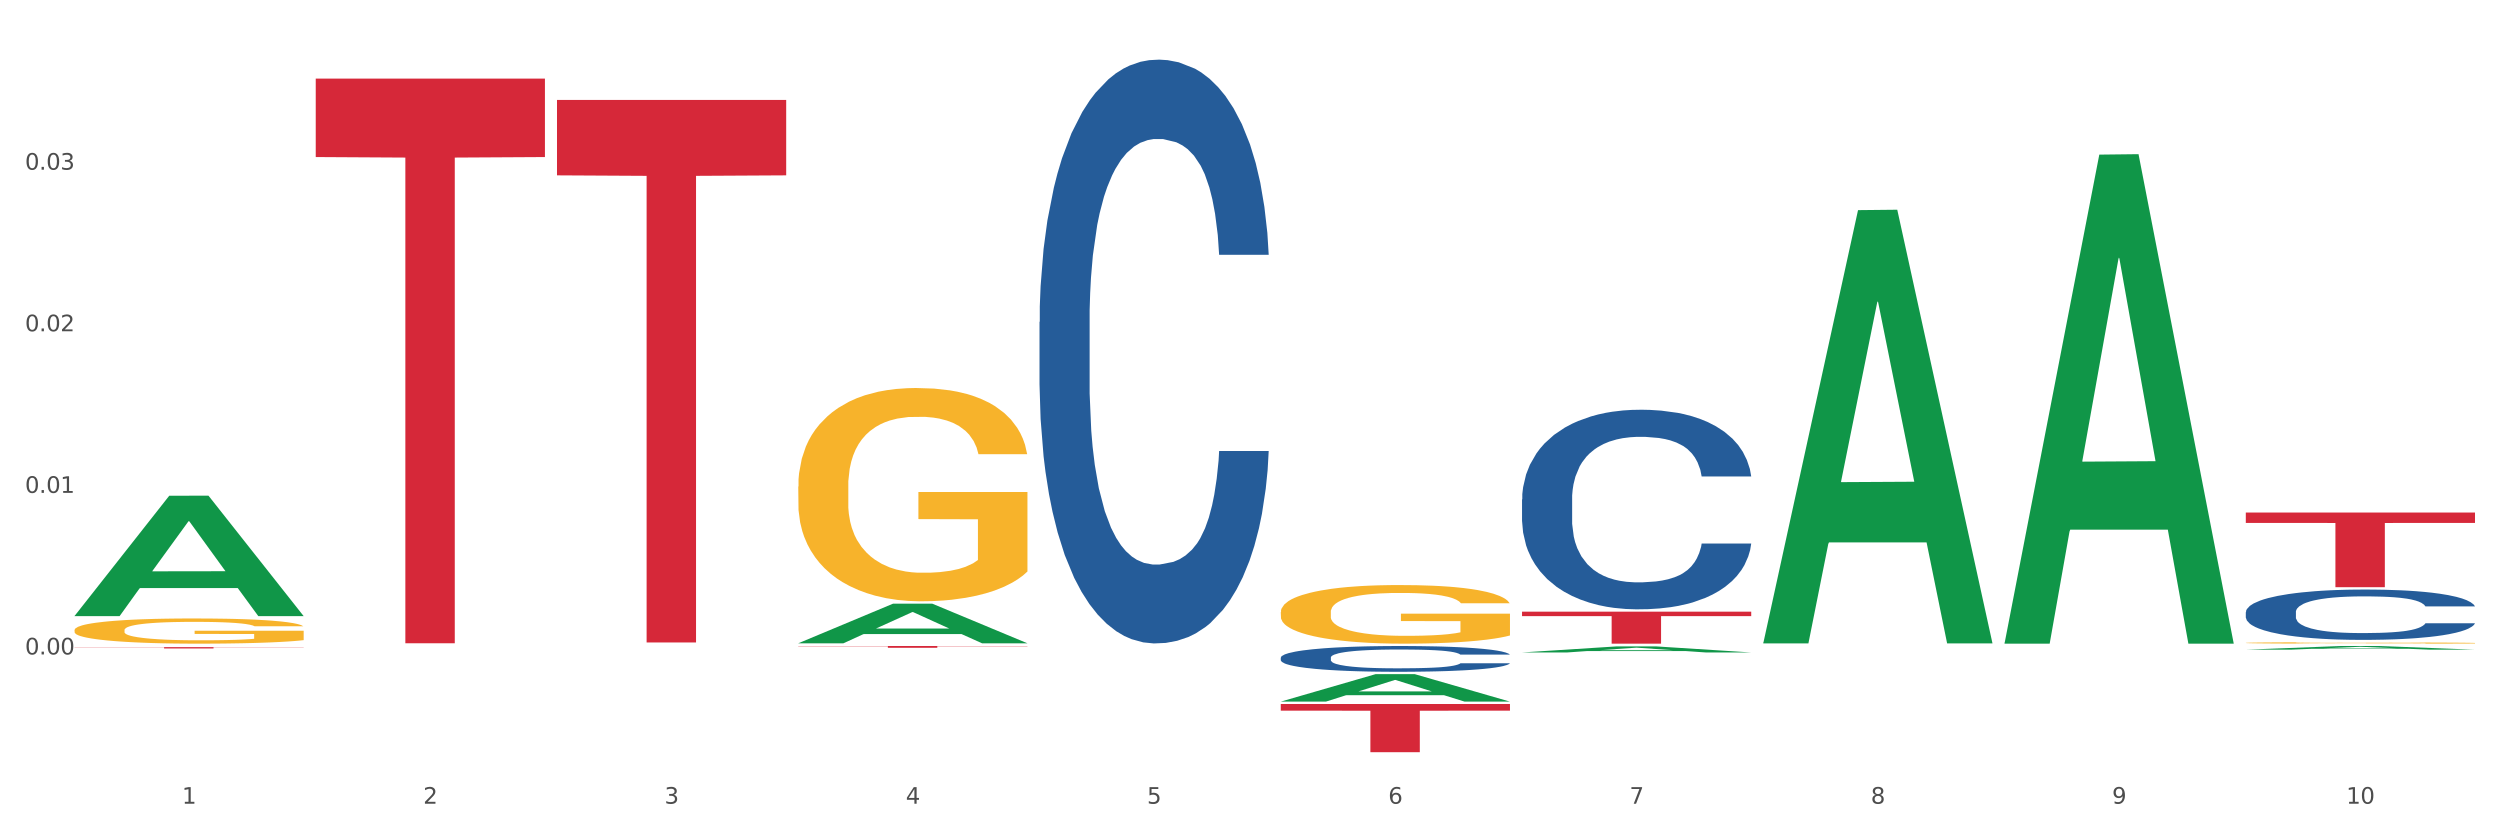 <?xml version="1.0" encoding="utf-8" standalone="no"?>
<!DOCTYPE svg PUBLIC "-//W3C//DTD SVG 1.1//EN"
  "http://www.w3.org/Graphics/SVG/1.1/DTD/svg11.dtd">
<svg xmlns:xlink="http://www.w3.org/1999/xlink" width="1080pt" height="360pt" viewBox="0 0 1080 360" xmlns="http://www.w3.org/2000/svg" version="1.1">
 <rect x="0" y="0" width="1080" height="360" fill="#333333" stroke="none"/>
 <defs>
  <style type="text/css">*{stroke-linejoin: round; stroke-linecap: butt}</style>
 </defs>
 <g id="figure_1">
  <g id="patch_1">
   <path d="M 0 360 
L 1080 360 
L 1080 0 
L 0 0 
z
" style="fill: #ffffff; stroke: #ffffff; stroke-linejoin: miter"/>
  </g>
  <g id="axes_1">
   <g id="matplotlib.axis_1">
    <g id="xtick_1">
     <g id="text_1">
      <!-- 1 -->
      <g style="fill: #4d4d4d" transform="translate(78.627 347.204) scale(0.096 -0.096)">
       <defs>
        <path id="DejaVuSans-31" d="M 794 531 
L 1825 531 
L 1825 4091 
L 703 3866 
L 703 4441 
L 1819 4666 
L 2450 4666 
L 2450 531 
L 3481 531 
L 3481 0 
L 794 0 
L 794 531 
z
" transform="scale(0.016)"/>
       </defs>
       <use xlink:href="#DejaVuSans-31"/>
      </g>
     </g>
    </g>
    <g id="xtick_2">
     <g id="text_2">
      <!-- 2 -->
      <g style="fill: #4d4d4d" transform="translate(182.851 347.204) scale(0.096 -0.096)">
       <defs>
        <path id="DejaVuSans-32" d="M 1228 531 
L 3431 531 
L 3431 0 
L 469 0 
L 469 531 
Q 828 903 1448 1529 
Q 2069 2156 2228 2338 
Q 2531 2678 2651 2914 
Q 2772 3150 2772 3378 
Q 2772 3750 2511 3984 
Q 2250 4219 1831 4219 
Q 1534 4219 1204 4116 
Q 875 4013 500 3803 
L 500 4441 
Q 881 4594 1212 4672 
Q 1544 4750 1819 4750 
Q 2544 4750 2975 4387 
Q 3406 4025 3406 3419 
Q 3406 3131 3298 2873 
Q 3191 2616 2906 2266 
Q 2828 2175 2409 1742 
Q 1991 1309 1228 531 
z
" transform="scale(0.016)"/>
       </defs>
       <use xlink:href="#DejaVuSans-32"/>
      </g>
     </g>
    </g>
    <g id="xtick_3">
     <g id="text_3">
      <!-- 3 -->
      <g style="fill: #4d4d4d" transform="translate(287.074 347.204) scale(0.096 -0.096)">
       <defs>
        <path id="DejaVuSans-33" d="M 2597 2516 
Q 3050 2419 3304 2112 
Q 3559 1806 3559 1356 
Q 3559 666 3084 287 
Q 2609 -91 1734 -91 
Q 1441 -91 1130 -33 
Q 819 25 488 141 
L 488 750 
Q 750 597 1062 519 
Q 1375 441 1716 441 
Q 2309 441 2620 675 
Q 2931 909 2931 1356 
Q 2931 1769 2642 2001 
Q 2353 2234 1838 2234 
L 1294 2234 
L 1294 2753 
L 1863 2753 
Q 2328 2753 2575 2939 
Q 2822 3125 2822 3475 
Q 2822 3834 2567 4026 
Q 2313 4219 1838 4219 
Q 1578 4219 1281 4162 
Q 984 4106 628 3988 
L 628 4550 
Q 988 4650 1302 4700 
Q 1616 4750 1894 4750 
Q 2613 4750 3031 4423 
Q 3450 4097 3450 3541 
Q 3450 3153 3228 2886 
Q 3006 2619 2597 2516 
z
" transform="scale(0.016)"/>
       </defs>
       <use xlink:href="#DejaVuSans-33"/>
      </g>
     </g>
    </g>
    <g id="xtick_4">
     <g id="text_4">
      <!-- 4 -->
      <g style="fill: #4d4d4d" transform="translate(391.298 347.204) scale(0.096 -0.096)">
       <defs>
        <path id="DejaVuSans-34" d="M 2419 4116 
L 825 1625 
L 2419 1625 
L 2419 4116 
z
M 2253 4666 
L 3047 4666 
L 3047 1625 
L 3713 1625 
L 3713 1100 
L 3047 1100 
L 3047 0 
L 2419 0 
L 2419 1100 
L 313 1100 
L 313 1709 
L 2253 4666 
z
" transform="scale(0.016)"/>
       </defs>
       <use xlink:href="#DejaVuSans-34"/>
      </g>
     </g>
    </g>
    <g id="xtick_5">
     <g id="text_5">
      <!-- 5 -->
      <g style="fill: #4d4d4d" transform="translate(495.522 347.204) scale(0.096 -0.096)">
       <defs>
        <path id="DejaVuSans-35" d="M 691 4666 
L 3169 4666 
L 3169 4134 
L 1269 4134 
L 1269 2991 
Q 1406 3038 1543 3061 
Q 1681 3084 1819 3084 
Q 2600 3084 3056 2656 
Q 3513 2228 3513 1497 
Q 3513 744 3044 326 
Q 2575 -91 1722 -91 
Q 1428 -91 1123 -41 
Q 819 9 494 109 
L 494 744 
Q 775 591 1075 516 
Q 1375 441 1709 441 
Q 2250 441 2565 725 
Q 2881 1009 2881 1497 
Q 2881 1984 2565 2268 
Q 2250 2553 1709 2553 
Q 1456 2553 1204 2497 
Q 953 2441 691 2322 
L 691 4666 
z
" transform="scale(0.016)"/>
       </defs>
       <use xlink:href="#DejaVuSans-35"/>
      </g>
     </g>
    </g>
    <g id="xtick_6">
     <g id="text_6">
      <!-- 6 -->
      <g style="fill: #4d4d4d" transform="translate(599.745 347.204) scale(0.096 -0.096)">
       <defs>
        <path id="DejaVuSans-36" d="M 2113 2584 
Q 1688 2584 1439 2293 
Q 1191 2003 1191 1497 
Q 1191 994 1439 701 
Q 1688 409 2113 409 
Q 2538 409 2786 701 
Q 3034 994 3034 1497 
Q 3034 2003 2786 2293 
Q 2538 2584 2113 2584 
z
M 3366 4563 
L 3366 3988 
Q 3128 4100 2886 4159 
Q 2644 4219 2406 4219 
Q 1781 4219 1451 3797 
Q 1122 3375 1075 2522 
Q 1259 2794 1537 2939 
Q 1816 3084 2150 3084 
Q 2853 3084 3261 2657 
Q 3669 2231 3669 1497 
Q 3669 778 3244 343 
Q 2819 -91 2113 -91 
Q 1303 -91 875 529 
Q 447 1150 447 2328 
Q 447 3434 972 4092 
Q 1497 4750 2381 4750 
Q 2619 4750 2861 4703 
Q 3103 4656 3366 4563 
z
" transform="scale(0.016)"/>
       </defs>
       <use xlink:href="#DejaVuSans-36"/>
      </g>
     </g>
    </g>
    <g id="xtick_7">
     <g id="text_7">
      <!-- 7 -->
      <g style="fill: #4d4d4d" transform="translate(703.969 347.204) scale(0.096 -0.096)">
       <defs>
        <path id="DejaVuSans-37" d="M 525 4666 
L 3525 4666 
L 3525 4397 
L 1831 0 
L 1172 0 
L 2766 4134 
L 525 4134 
L 525 4666 
z
" transform="scale(0.016)"/>
       </defs>
       <use xlink:href="#DejaVuSans-37"/>
      </g>
     </g>
    </g>
    <g id="xtick_8">
     <g id="text_8">
      <!-- 8 -->
      <g style="fill: #4d4d4d" transform="translate(808.193 347.204) scale(0.096 -0.096)">
       <defs>
        <path id="DejaVuSans-38" d="M 2034 2216 
Q 1584 2216 1326 1975 
Q 1069 1734 1069 1313 
Q 1069 891 1326 650 
Q 1584 409 2034 409 
Q 2484 409 2743 651 
Q 3003 894 3003 1313 
Q 3003 1734 2745 1975 
Q 2488 2216 2034 2216 
z
M 1403 2484 
Q 997 2584 770 2862 
Q 544 3141 544 3541 
Q 544 4100 942 4425 
Q 1341 4750 2034 4750 
Q 2731 4750 3128 4425 
Q 3525 4100 3525 3541 
Q 3525 3141 3298 2862 
Q 3072 2584 2669 2484 
Q 3125 2378 3379 2068 
Q 3634 1759 3634 1313 
Q 3634 634 3220 271 
Q 2806 -91 2034 -91 
Q 1263 -91 848 271 
Q 434 634 434 1313 
Q 434 1759 690 2068 
Q 947 2378 1403 2484 
z
M 1172 3481 
Q 1172 3119 1398 2916 
Q 1625 2713 2034 2713 
Q 2441 2713 2670 2916 
Q 2900 3119 2900 3481 
Q 2900 3844 2670 4047 
Q 2441 4250 2034 4250 
Q 1625 4250 1398 4047 
Q 1172 3844 1172 3481 
z
" transform="scale(0.016)"/>
       </defs>
       <use xlink:href="#DejaVuSans-38"/>
      </g>
     </g>
    </g>
    <g id="xtick_9">
     <g id="text_9">
      <!-- 9 -->
      <g style="fill: #4d4d4d" transform="translate(912.416 347.204) scale(0.096 -0.096)">
       <defs>
        <path id="DejaVuSans-39" d="M 703 97 
L 703 672 
Q 941 559 1184 500 
Q 1428 441 1663 441 
Q 2288 441 2617 861 
Q 2947 1281 2994 2138 
Q 2813 1869 2534 1725 
Q 2256 1581 1919 1581 
Q 1219 1581 811 2004 
Q 403 2428 403 3163 
Q 403 3881 828 4315 
Q 1253 4750 1959 4750 
Q 2769 4750 3195 4129 
Q 3622 3509 3622 2328 
Q 3622 1225 3098 567 
Q 2575 -91 1691 -91 
Q 1453 -91 1209 -44 
Q 966 3 703 97 
z
M 1959 2075 
Q 2384 2075 2632 2365 
Q 2881 2656 2881 3163 
Q 2881 3666 2632 3958 
Q 2384 4250 1959 4250 
Q 1534 4250 1286 3958 
Q 1038 3666 1038 3163 
Q 1038 2656 1286 2365 
Q 1534 2075 1959 2075 
z
" transform="scale(0.016)"/>
       </defs>
       <use xlink:href="#DejaVuSans-39"/>
      </g>
     </g>
    </g>
    <g id="xtick_10">
     <g id="text_10">
      <!-- 10 -->
      <g style="fill: #4d4d4d" transform="translate(1013.586 347.204) scale(0.096 -0.096)">
       <defs>
        <path id="DejaVuSans-30" d="M 2034 4250 
Q 1547 4250 1301 3770 
Q 1056 3291 1056 2328 
Q 1056 1369 1301 889 
Q 1547 409 2034 409 
Q 2525 409 2770 889 
Q 3016 1369 3016 2328 
Q 3016 3291 2770 3770 
Q 2525 4250 2034 4250 
z
M 2034 4750 
Q 2819 4750 3233 4129 
Q 3647 3509 3647 2328 
Q 3647 1150 3233 529 
Q 2819 -91 2034 -91 
Q 1250 -91 836 529 
Q 422 1150 422 2328 
Q 422 3509 836 4129 
Q 1250 4750 2034 4750 
z
" transform="scale(0.016)"/>
       </defs>
       <use xlink:href="#DejaVuSans-31"/>
       <use xlink:href="#DejaVuSans-30" transform="translate(63.623 0)"/>
      </g>
     </g>
    </g>
    <g id="xtick_11"/>
    <g id="xtick_12"/>
    <g id="xtick_13"/>
    <g id="xtick_14"/>
    <g id="xtick_15"/>
    <g id="xtick_16"/>
    <g id="xtick_17"/>
    <g id="xtick_18"/>
    <g id="xtick_19"/>
   </g>
   <g id="matplotlib.axis_2">
    <g id="ytick_1">
     <g id="text_11">
      <!-- 0.00 -->
      <g style="fill: #4d4d4d" transform="translate(10.8 282.726) scale(0.096 -0.096)">
       <defs>
        <path id="DejaVuSans-2e" d="M 684 794 
L 1344 794 
L 1344 0 
L 684 0 
L 684 794 
z
" transform="scale(0.016)"/>
       </defs>
       <use xlink:href="#DejaVuSans-30"/>
       <use xlink:href="#DejaVuSans-2e" transform="translate(63.623 0)"/>
       <use xlink:href="#DejaVuSans-30" transform="translate(95.41 0)"/>
       <use xlink:href="#DejaVuSans-30" transform="translate(159.033 0)"/>
      </g>
     </g>
    </g>
    <g id="ytick_2">
     <g id="text_12">
      <!-- 0.01 -->
      <g style="fill: #4d4d4d" transform="translate(10.8 212.921) scale(0.096 -0.096)">
       <use xlink:href="#DejaVuSans-30"/>
       <use xlink:href="#DejaVuSans-2e" transform="translate(63.623 0)"/>
       <use xlink:href="#DejaVuSans-30" transform="translate(95.41 0)"/>
       <use xlink:href="#DejaVuSans-31" transform="translate(159.033 0)"/>
      </g>
     </g>
    </g>
    <g id="ytick_3">
     <g id="text_13">
      <!-- 0.02 -->
      <g style="fill: #4d4d4d" transform="translate(10.8 143.116) scale(0.096 -0.096)">
       <use xlink:href="#DejaVuSans-30"/>
       <use xlink:href="#DejaVuSans-2e" transform="translate(63.623 0)"/>
       <use xlink:href="#DejaVuSans-30" transform="translate(95.41 0)"/>
       <use xlink:href="#DejaVuSans-32" transform="translate(159.033 0)"/>
      </g>
     </g>
    </g>
    <g id="ytick_4">
     <g id="text_14">
      <!-- 0.03 -->
      <g style="fill: #4d4d4d" transform="translate(10.8 73.312) scale(0.096 -0.096)">
       <use xlink:href="#DejaVuSans-30"/>
       <use xlink:href="#DejaVuSans-2e" transform="translate(63.623 0)"/>
       <use xlink:href="#DejaVuSans-30" transform="translate(95.41 0)"/>
       <use xlink:href="#DejaVuSans-33" transform="translate(159.033 0)"/>
      </g>
     </g>
    </g>
    <g id="ytick_5"/>
    <g id="ytick_6"/>
    <g id="ytick_7"/>
    <g id="ytick_8"/>
    <g id="ytick_9"/>
   </g>
   <g id="PolyCollection_1">
    <path d="M 32.175 266.066 
L 32.277 266.017 
L 73.107 214.168 
L 90.051 214.119 
L 131.187 266.164 
L 111.589 266.164 
L 102.709 254.045 
L 60.552 254.045 
L 60.246 254.24 
L 51.671 266.164 
L 32.175 266.164 
L 32.175 266.066 
L 65.86 246.812 
L 97.401 246.763 
L 81.783 225.212 
L 81.579 225.114 
L 81.375 225.261 
L 65.758 246.763 
L 65.86 246.812 
L 32.175 266.066 
z
" clip-path="url(#pe611a4ee15)" style="fill: #109648"/>
    <path d="M 970.188 221.412 
L 1069.2 221.412 
L 1069.2 225.895 
L 1030.252 225.925 
L 1030.252 253.669 
L 1008.901 253.669 
L 1008.901 225.925 
L 970.188 225.895 
L 970.188 221.443 
L 970.188 221.412 
z
" clip-path="url(#pe611a4ee15)" style="fill: #d62839"/>
    <path d="M 657.517 264.25 
L 756.529 264.25 
L 756.529 266.17 
L 717.581 266.183 
L 717.581 278.065 
L 696.23 278.065 
L 696.23 266.183 
L 657.517 266.17 
L 657.517 264.263 
L 657.517 264.25 
z
" clip-path="url(#pe611a4ee15)" style="fill: #d62839"/>
    <path d="M 553.293 304.114 
L 652.306 304.114 
L 652.306 307.009 
L 613.358 307.029 
L 613.358 324.95 
L 592.006 324.95 
L 592.006 307.029 
L 553.293 307.009 
L 553.293 304.133 
L 553.293 304.114 
z
" clip-path="url(#pe611a4ee15)" style="fill: #d62839"/>
    <path d="M 344.846 279.078 
L 443.858 279.078 
L 443.858 279.187 
L 404.91 279.188 
L 404.91 279.862 
L 383.559 279.862 
L 383.559 279.188 
L 344.846 279.187 
L 344.846 279.079 
L 344.846 279.078 
z
" clip-path="url(#pe611a4ee15)" style="fill: #d62839"/>
    <path d="M 240.622 43.181 
L 339.635 43.181 
L 339.635 75.75 
L 300.687 75.97 
L 300.687 277.549 
L 279.336 277.549 
L 279.336 75.97 
L 240.622 75.75 
L 240.622 43.401 
L 240.622 43.181 
z
" clip-path="url(#pe611a4ee15)" style="fill: #d62839"/>
    <path d="M 136.399 33.945 
L 235.411 33.945 
L 235.411 67.844 
L 196.463 68.073 
L 196.463 277.88 
L 175.112 277.88 
L 175.112 68.073 
L 136.399 67.844 
L 136.399 34.174 
L 136.399 33.945 
z
" clip-path="url(#pe611a4ee15)" style="fill: #d62839"/>
    <path d="M 32.175 279.552 
L 131.187 279.552 
L 131.187 279.634 
L 92.239 279.635 
L 92.239 280.146 
L 70.888 280.146 
L 70.888 279.635 
L 32.175 279.634 
L 32.175 279.552 
L 32.175 279.552 
z
" clip-path="url(#pe611a4ee15)" style="fill: #d62839"/>
    <path d="M 449.069 139.082 
L 449.187 138.851 
L 449.187 132.402 
L 449.538 123.65 
L 450.825 107.527 
L 452.464 95.319 
L 455.272 81.039 
L 456.794 75.05 
L 458.783 68.37 
L 462.88 57.545 
L 467.561 48.332 
L 470.838 43.265 
L 473.296 40.04 
L 478.797 34.282 
L 481.957 31.748 
L 485.234 29.675 
L 488.042 28.293 
L 492.724 26.681 
L 496.469 25.99 
L 500.799 25.759 
L 504.427 25.99 
L 509.226 26.911 
L 516.248 29.675 
L 518.94 31.287 
L 522.568 34.051 
L 526.313 37.737 
L 529.356 41.422 
L 532.867 46.719 
L 536.495 53.629 
L 540.006 62.382 
L 542.464 70.443 
L 544.454 78.966 
L 546.209 89.33 
L 547.497 100.617 
L 548.082 110.06 
L 526.664 110.06 
L 526.079 101.538 
L 524.909 92.325 
L 523.738 86.106 
L 522.451 81.039 
L 520.461 75.28 
L 518.706 71.595 
L 515.78 67.219 
L 513.088 64.455 
L 510.864 62.843 
L 508.173 61.461 
L 502.438 60.079 
L 498.342 60.079 
L 495.767 60.539 
L 492.607 61.691 
L 489.915 63.303 
L 486.755 66.067 
L 484.297 69.061 
L 481.84 72.977 
L 480.435 75.741 
L 478.328 80.808 
L 476.924 84.954 
L 475.051 92.094 
L 473.998 97.162 
L 472.126 110.29 
L 471.306 119.964 
L 470.955 126.644 
L 470.721 134.014 
L 470.721 169.946 
L 471.423 186.069 
L 472.009 192.979 
L 472.945 200.81 
L 474.7 210.945 
L 477.275 220.849 
L 479.967 227.989 
L 482.191 232.365 
L 484.297 235.59 
L 486.404 238.123 
L 488.979 240.427 
L 491.085 241.809 
L 494.245 243.191 
L 497.991 243.882 
L 500.916 243.882 
L 506.885 242.73 
L 509.577 241.578 
L 512.152 239.966 
L 514.961 237.432 
L 517.184 234.669 
L 518.472 232.596 
L 520.578 228.219 
L 522.217 223.613 
L 523.621 218.315 
L 524.558 213.709 
L 525.611 206.799 
L 526.43 198.967 
L 526.664 194.821 
L 548.082 194.821 
L 547.614 203.113 
L 546.795 211.175 
L 545.156 222 
L 543.869 228.219 
L 541.879 235.82 
L 539.772 242.269 
L 536.846 249.41 
L 534.155 254.707 
L 531.346 259.314 
L 528.303 263.46 
L 522.802 269.218 
L 520.813 270.83 
L 516.599 273.594 
L 513.322 275.207 
L 508.524 276.819 
L 503.608 277.74 
L 498.459 277.97 
L 493.894 277.51 
L 488.862 276.128 
L 485.702 274.746 
L 482.191 272.673 
L 478.094 269.448 
L 474.232 265.533 
L 470.604 260.926 
L 467.21 255.629 
L 464.05 249.64 
L 459.954 239.736 
L 456.911 230.062 
L 454.687 221.079 
L 453.166 213.478 
L 451.644 203.804 
L 450.825 197.125 
L 449.538 181.002 
L 449.069 166.03 
L 449.069 139.082 
z
" clip-path="url(#pe611a4ee15)" style="fill: #255c99"/>
    <path d="M 553.293 284.082 
L 553.41 284.072 
L 553.41 283.787 
L 553.761 283.4 
L 555.049 282.688 
L 556.687 282.15 
L 559.496 281.519 
L 561.017 281.255 
L 563.007 280.96 
L 567.103 280.482 
L 571.785 280.075 
L 575.062 279.851 
L 577.52 279.709 
L 583.02 279.455 
L 586.18 279.343 
L 589.457 279.251 
L 592.266 279.19 
L 596.948 279.119 
L 600.693 279.088 
L 605.023 279.078 
L 608.651 279.088 
L 613.45 279.129 
L 620.472 279.251 
L 623.164 279.322 
L 626.792 279.444 
L 630.537 279.607 
L 633.58 279.77 
L 637.091 280.004 
L 640.719 280.309 
L 644.23 280.695 
L 646.688 281.051 
L 648.677 281.427 
L 650.433 281.885 
L 651.72 282.383 
L 652.306 282.8 
L 630.888 282.8 
L 630.303 282.424 
L 629.132 282.017 
L 627.962 281.743 
L 626.675 281.519 
L 624.685 281.265 
L 622.929 281.102 
L 620.004 280.909 
L 617.312 280.787 
L 615.088 280.716 
L 612.396 280.655 
L 606.661 280.594 
L 602.565 280.594 
L 599.99 280.614 
L 596.83 280.665 
L 594.139 280.736 
L 590.979 280.858 
L 588.521 280.99 
L 586.063 281.163 
L 584.659 281.285 
L 582.552 281.509 
L 581.148 281.692 
L 579.275 282.007 
L 578.222 282.231 
L 576.349 282.811 
L 575.53 283.238 
L 575.179 283.533 
L 574.945 283.858 
L 574.945 285.444 
L 575.647 286.156 
L 576.232 286.461 
L 577.168 286.807 
L 578.924 287.255 
L 581.499 287.692 
L 584.191 288.007 
L 586.414 288.2 
L 588.521 288.343 
L 590.628 288.455 
L 593.202 288.556 
L 595.309 288.617 
L 598.469 288.678 
L 602.214 288.709 
L 605.14 288.709 
L 611.109 288.658 
L 613.801 288.607 
L 616.375 288.536 
L 619.184 288.424 
L 621.408 288.302 
L 622.695 288.211 
L 624.802 288.017 
L 626.441 287.814 
L 627.845 287.58 
L 628.781 287.377 
L 629.835 287.072 
L 630.654 286.726 
L 630.888 286.543 
L 652.306 286.543 
L 651.837 286.909 
L 651.018 287.265 
L 649.38 287.743 
L 648.092 288.017 
L 646.103 288.353 
L 643.996 288.638 
L 641.07 288.953 
L 638.378 289.187 
L 635.569 289.39 
L 632.526 289.573 
L 627.026 289.827 
L 625.036 289.899 
L 620.823 290.021 
L 617.546 290.092 
L 612.747 290.163 
L 607.832 290.204 
L 602.682 290.214 
L 598.118 290.194 
L 593.085 290.133 
L 589.925 290.072 
L 586.414 289.98 
L 582.318 289.838 
L 578.456 289.665 
L 574.828 289.461 
L 571.434 289.227 
L 568.274 288.963 
L 564.177 288.526 
L 561.135 288.099 
L 558.911 287.702 
L 557.389 287.366 
L 555.868 286.939 
L 555.049 286.644 
L 553.761 285.933 
L 553.293 285.272 
L 553.293 284.082 
z
" clip-path="url(#pe611a4ee15)" style="fill: #255c99"/>
    <path d="M 657.517 215.748 
L 657.634 215.669 
L 657.634 213.464 
L 657.985 210.472 
L 659.272 204.959 
L 660.911 200.785 
L 663.72 195.902 
L 665.241 193.855 
L 667.231 191.571 
L 671.327 187.869 
L 676.008 184.719 
L 679.285 182.986 
L 681.743 181.884 
L 687.244 179.915 
L 690.404 179.049 
L 693.681 178.34 
L 696.49 177.867 
L 701.171 177.316 
L 704.916 177.08 
L 709.247 177.001 
L 712.875 177.08 
L 717.673 177.395 
L 724.695 178.34 
L 727.387 178.891 
L 731.015 179.836 
L 734.76 181.096 
L 737.803 182.356 
L 741.314 184.168 
L 744.943 186.53 
L 748.454 189.523 
L 750.911 192.279 
L 752.901 195.193 
L 754.657 198.737 
L 755.944 202.596 
L 756.529 205.825 
L 735.112 205.825 
L 734.526 202.911 
L 733.356 199.761 
L 732.186 197.635 
L 730.898 195.902 
L 728.909 193.933 
L 727.153 192.673 
L 724.227 191.177 
L 721.535 190.232 
L 719.312 189.681 
L 716.62 189.208 
L 710.885 188.736 
L 706.789 188.736 
L 704.214 188.893 
L 701.054 189.287 
L 698.362 189.838 
L 695.202 190.783 
L 692.745 191.807 
L 690.287 193.146 
L 688.882 194.091 
L 686.776 195.823 
L 685.371 197.241 
L 683.499 199.682 
L 682.445 201.415 
L 680.573 205.904 
L 679.754 209.212 
L 679.402 211.495 
L 679.168 214.016 
L 679.168 226.301 
L 679.871 231.814 
L 680.456 234.177 
L 681.392 236.854 
L 683.148 240.32 
L 685.722 243.706 
L 688.414 246.147 
L 690.638 247.644 
L 692.745 248.746 
L 694.851 249.613 
L 697.426 250.4 
L 699.533 250.873 
L 702.693 251.345 
L 706.438 251.581 
L 709.364 251.581 
L 715.332 251.188 
L 718.024 250.794 
L 720.599 250.243 
L 723.408 249.376 
L 725.632 248.431 
L 726.919 247.722 
L 729.026 246.226 
L 730.664 244.651 
L 732.069 242.84 
L 733.005 241.265 
L 734.058 238.902 
L 734.877 236.224 
L 735.112 234.807 
L 756.529 234.807 
L 756.061 237.642 
L 755.242 240.398 
L 753.603 244.1 
L 752.316 246.226 
L 750.326 248.825 
L 748.22 251.03 
L 745.294 253.471 
L 742.602 255.283 
L 739.793 256.858 
L 736.75 258.275 
L 731.249 260.244 
L 729.26 260.796 
L 725.046 261.741 
L 721.769 262.292 
L 716.971 262.843 
L 712.055 263.158 
L 706.906 263.237 
L 702.341 263.079 
L 697.309 262.607 
L 694.149 262.134 
L 690.638 261.426 
L 686.542 260.323 
L 682.679 258.984 
L 679.051 257.409 
L 675.657 255.598 
L 672.497 253.55 
L 668.401 250.164 
L 665.358 246.856 
L 663.134 243.785 
L 661.613 241.186 
L 660.091 237.878 
L 659.272 235.594 
L 657.985 230.081 
L 657.517 224.962 
L 657.517 215.748 
z
" clip-path="url(#pe611a4ee15)" style="fill: #255c99"/>
    <path d="M 970.188 264.452 
L 970.305 264.432 
L 970.305 263.876 
L 970.656 263.122 
L 971.943 261.732 
L 973.582 260.679 
L 976.39 259.448 
L 977.912 258.932 
L 979.902 258.356 
L 983.998 257.423 
L 988.679 256.628 
L 991.956 256.192 
L 994.414 255.914 
L 999.915 255.417 
L 1003.075 255.199 
L 1006.352 255.02 
L 1009.161 254.901 
L 1013.842 254.762 
L 1017.587 254.702 
L 1021.917 254.682 
L 1025.546 254.702 
L 1030.344 254.782 
L 1037.366 255.02 
L 1040.058 255.159 
L 1043.686 255.397 
L 1047.431 255.715 
L 1050.474 256.033 
L 1053.985 256.489 
L 1057.613 257.085 
L 1061.125 257.84 
L 1063.582 258.535 
L 1065.572 259.269 
L 1067.327 260.163 
L 1068.615 261.136 
L 1069.2 261.95 
L 1047.782 261.95 
L 1047.197 261.215 
L 1046.027 260.421 
L 1044.857 259.885 
L 1043.569 259.448 
L 1041.58 258.952 
L 1039.824 258.634 
L 1036.898 258.257 
L 1034.206 258.018 
L 1031.983 257.879 
L 1029.291 257.76 
L 1023.556 257.641 
L 1019.46 257.641 
L 1016.885 257.681 
L 1013.725 257.78 
L 1011.033 257.919 
L 1007.873 258.157 
L 1005.415 258.416 
L 1002.958 258.753 
L 1001.553 258.991 
L 999.447 259.428 
L 998.042 259.786 
L 996.17 260.401 
L 995.116 260.838 
L 993.244 261.97 
L 992.424 262.804 
L 992.073 263.38 
L 991.839 264.015 
L 991.839 267.113 
L 992.541 268.503 
L 993.127 269.099 
L 994.063 269.774 
L 995.818 270.648 
L 998.393 271.502 
L 1001.085 272.117 
L 1003.309 272.495 
L 1005.415 272.773 
L 1007.522 272.991 
L 1010.097 273.19 
L 1012.203 273.309 
L 1015.363 273.428 
L 1019.109 273.487 
L 1022.035 273.487 
L 1028.003 273.388 
L 1030.695 273.289 
L 1033.27 273.15 
L 1036.079 272.931 
L 1038.303 272.693 
L 1039.59 272.514 
L 1041.697 272.137 
L 1043.335 271.74 
L 1044.739 271.283 
L 1045.676 270.886 
L 1046.729 270.29 
L 1047.548 269.615 
L 1047.782 269.258 
L 1069.2 269.258 
L 1068.732 269.973 
L 1067.913 270.668 
L 1066.274 271.601 
L 1064.987 272.137 
L 1062.997 272.792 
L 1060.89 273.348 
L 1057.965 273.964 
L 1055.273 274.421 
L 1052.464 274.818 
L 1049.421 275.175 
L 1043.92 275.672 
L 1041.931 275.811 
L 1037.717 276.049 
L 1034.44 276.188 
L 1029.642 276.327 
L 1024.726 276.407 
L 1019.577 276.426 
L 1015.012 276.387 
L 1009.98 276.268 
L 1006.82 276.148 
L 1003.309 275.97 
L 999.212 275.692 
L 995.35 275.354 
L 991.722 274.957 
L 988.328 274.5 
L 985.168 273.984 
L 981.072 273.13 
L 978.029 272.296 
L 975.805 271.522 
L 974.284 270.866 
L 972.762 270.032 
L 971.943 269.456 
L 970.656 268.066 
L 970.188 266.776 
L 970.188 264.452 
z
" clip-path="url(#pe611a4ee15)" style="fill: #255c99"/>
    <path d="M 970.188 277.729 
L 970.304 277.728 
L 970.304 277.708 
L 970.538 277.69 
L 971.707 277.647 
L 973.461 277.612 
L 974.747 277.593 
L 976.032 277.577 
L 977.552 277.562 
L 979.422 277.546 
L 982.813 277.522 
L 984.917 277.51 
L 987.488 277.498 
L 992.164 277.48 
L 995.554 277.469 
L 999.061 277.461 
L 1004.789 277.451 
L 1008.53 277.446 
L 1012.505 277.443 
L 1017.297 277.44 
L 1020.921 277.44 
L 1028.87 277.441 
L 1035.65 277.447 
L 1038.923 277.451 
L 1043.132 277.457 
L 1045.353 277.462 
L 1048.977 277.471 
L 1052.717 277.483 
L 1055.289 277.493 
L 1059.147 277.513 
L 1062.069 277.532 
L 1064.758 277.556 
L 1066.161 277.573 
L 1067.213 277.588 
L 1068.148 277.606 
L 1069.083 277.634 
L 1048.041 277.634 
L 1047.223 277.614 
L 1045.937 277.595 
L 1044.067 277.577 
L 1042.43 277.565 
L 1039.625 277.551 
L 1037.053 277.542 
L 1034.364 277.535 
L 1031.091 277.529 
L 1028.52 277.526 
L 1024.896 277.524 
L 1017.765 277.525 
L 1012.972 277.529 
L 1009.699 277.535 
L 1007.595 277.54 
L 1005.724 277.546 
L 1003.62 277.554 
L 1001.165 277.566 
L 999.412 277.577 
L 997.659 277.59 
L 996.256 277.604 
L 994.97 277.62 
L 993.918 277.637 
L 993.1 277.655 
L 992.398 277.677 
L 991.814 277.713 
L 991.814 277.791 
L 992.047 277.809 
L 992.632 277.832 
L 993.333 277.85 
L 994.502 277.871 
L 995.554 277.885 
L 997.542 277.906 
L 999.763 277.923 
L 1001.516 277.934 
L 1003.27 277.943 
L 1006.309 277.955 
L 1009.699 277.966 
L 1012.621 277.972 
L 1016.596 277.978 
L 1019.285 277.98 
L 1021.623 277.981 
L 1027.351 277.981 
L 1031.442 277.979 
L 1036.001 277.975 
L 1039.508 277.97 
L 1042.43 277.964 
L 1045.704 277.954 
L 1047.808 277.944 
L 1047.808 277.825 
L 1022.09 277.824 
L 1022.09 277.745 
L 1069.2 277.745 
L 1069.2 277.978 
L 1067.213 277.99 
L 1064.992 278.001 
L 1062.654 278.01 
L 1059.147 278.022 
L 1054.938 278.034 
L 1051.198 278.042 
L 1047.223 278.048 
L 1042.547 278.055 
L 1036.469 278.06 
L 1032.728 278.063 
L 1028.052 278.064 
L 1022.558 278.065 
L 1017.765 278.064 
L 1013.089 278.061 
L 1008.179 278.056 
L 1003.387 278.048 
L 999.763 278.041 
L 996.139 278.032 
L 992.281 278.02 
L 989.242 278.009 
L 986.904 277.998 
L 984.332 277.985 
L 981.527 277.968 
L 979.422 277.953 
L 977.552 277.937 
L 975.565 277.916 
L 974.162 277.898 
L 972.759 277.876 
L 971.941 277.859 
L 971.006 277.834 
L 970.304 277.798 
L 970.188 277.729 
z
" clip-path="url(#pe611a4ee15)" style="fill: #f7b32b"/>
    <path d="M 553.293 264.444 
L 553.41 264.421 
L 553.41 263.588 
L 553.644 262.871 
L 554.813 261.137 
L 556.566 259.703 
L 557.852 258.94 
L 559.138 258.316 
L 560.658 257.691 
L 562.528 257.044 
L 565.918 256.096 
L 568.022 255.61 
L 570.594 255.101 
L 575.27 254.361 
L 578.66 253.945 
L 582.167 253.598 
L 587.895 253.182 
L 591.636 252.997 
L 595.61 252.858 
L 600.403 252.765 
L 604.027 252.742 
L 611.976 252.812 
L 618.756 253.02 
L 622.029 253.182 
L 626.237 253.459 
L 628.458 253.644 
L 632.082 254.014 
L 635.823 254.5 
L 638.395 254.916 
L 642.252 255.702 
L 645.175 256.489 
L 647.863 257.46 
L 649.266 258.131 
L 650.318 258.755 
L 651.253 259.472 
L 652.189 260.605 
L 631.147 260.605 
L 630.329 259.796 
L 629.043 259.033 
L 627.173 258.293 
L 625.536 257.83 
L 622.73 257.252 
L 620.159 256.882 
L 617.47 256.604 
L 614.197 256.373 
L 611.625 256.257 
L 608.001 256.165 
L 600.87 256.188 
L 596.078 256.373 
L 592.805 256.604 
L 590.7 256.812 
L 588.83 257.044 
L 586.726 257.367 
L 584.271 257.853 
L 582.518 258.293 
L 580.764 258.848 
L 579.361 259.403 
L 578.075 260.05 
L 577.023 260.744 
L 576.205 261.461 
L 575.504 262.34 
L 574.919 263.796 
L 574.919 266.965 
L 575.153 267.682 
L 575.737 268.63 
L 576.439 269.347 
L 577.608 270.202 
L 578.66 270.78 
L 580.647 271.613 
L 582.868 272.307 
L 584.622 272.746 
L 586.375 273.116 
L 589.415 273.625 
L 592.805 274.041 
L 595.727 274.296 
L 599.702 274.527 
L 602.39 274.619 
L 604.728 274.666 
L 610.456 274.666 
L 614.548 274.596 
L 619.107 274.434 
L 622.613 274.226 
L 625.536 273.972 
L 628.809 273.556 
L 630.913 273.162 
L 630.913 268.329 
L 605.196 268.306 
L 605.196 265.091 
L 652.306 265.091 
L 652.306 274.527 
L 650.318 275.012 
L 648.097 275.452 
L 645.759 275.845 
L 642.252 276.331 
L 638.044 276.793 
L 634.303 277.117 
L 630.329 277.394 
L 625.653 277.649 
L 619.574 277.88 
L 615.833 277.973 
L 611.158 278.042 
L 605.663 278.065 
L 600.87 278.019 
L 596.195 277.903 
L 591.285 277.695 
L 586.492 277.394 
L 582.868 277.094 
L 579.244 276.724 
L 575.387 276.238 
L 572.347 275.776 
L 570.009 275.359 
L 567.438 274.827 
L 564.632 274.134 
L 562.528 273.509 
L 560.658 272.862 
L 558.67 272.029 
L 557.268 271.312 
L 555.865 270.41 
L 555.047 269.74 
L 554.111 268.699 
L 553.41 267.242 
L 553.293 264.444 
z
" clip-path="url(#pe611a4ee15)" style="fill: #f7b32b"/>
    <path d="M 344.846 210.198 
L 344.963 210.113 
L 344.963 207.084 
L 345.197 204.475 
L 346.366 198.164 
L 348.119 192.946 
L 349.405 190.169 
L 350.691 187.897 
L 352.21 185.625 
L 354.081 183.269 
L 357.471 179.818 
L 359.575 178.051 
L 362.147 176.2 
L 366.823 173.507 
L 370.213 171.992 
L 373.72 170.73 
L 379.448 169.215 
L 383.188 168.542 
L 387.163 168.037 
L 391.956 167.7 
L 395.579 167.616 
L 403.529 167.869 
L 410.309 168.626 
L 413.582 169.215 
L 417.79 170.225 
L 420.011 170.898 
L 423.635 172.245 
L 427.376 174.012 
L 429.947 175.527 
L 433.805 178.388 
L 436.728 181.249 
L 439.416 184.783 
L 440.819 187.224 
L 441.871 189.496 
L 442.806 192.105 
L 443.741 196.228 
L 422.7 196.228 
L 421.882 193.283 
L 420.596 190.506 
L 418.725 187.813 
L 417.089 186.13 
L 414.283 184.026 
L 411.711 182.68 
L 409.023 181.67 
L 405.75 180.828 
L 403.178 180.407 
L 399.554 180.071 
L 392.423 180.155 
L 387.63 180.828 
L 384.357 181.67 
L 382.253 182.427 
L 380.383 183.269 
L 378.279 184.447 
L 375.824 186.214 
L 374.07 187.813 
L 372.317 189.833 
L 370.914 191.852 
L 369.628 194.209 
L 368.576 196.733 
L 367.758 199.342 
L 367.056 202.54 
L 366.472 207.841 
L 366.472 219.37 
L 366.706 221.979 
L 367.29 225.429 
L 367.992 228.038 
L 369.161 231.152 
L 370.213 233.255 
L 372.2 236.285 
L 374.421 238.809 
L 376.174 240.408 
L 377.928 241.755 
L 380.967 243.606 
L 384.357 245.121 
L 387.28 246.047 
L 391.254 246.888 
L 393.943 247.225 
L 396.281 247.393 
L 402.009 247.393 
L 406.1 247.141 
L 410.659 246.551 
L 414.166 245.794 
L 417.089 244.868 
L 420.362 243.354 
L 422.466 241.923 
L 422.466 224.335 
L 396.748 224.251 
L 396.748 212.554 
L 443.858 212.554 
L 443.858 246.888 
L 441.871 248.655 
L 439.65 250.254 
L 437.312 251.685 
L 433.805 253.452 
L 429.597 255.135 
L 425.856 256.313 
L 421.882 257.323 
L 417.206 258.249 
L 411.127 259.09 
L 407.386 259.427 
L 402.71 259.679 
L 397.216 259.763 
L 392.423 259.595 
L 387.747 259.174 
L 382.838 258.417 
L 378.045 257.323 
L 374.421 256.229 
L 370.797 254.883 
L 366.94 253.115 
L 363.9 251.432 
L 361.562 249.918 
L 358.99 247.982 
L 356.185 245.457 
L 354.081 243.185 
L 352.21 240.829 
L 350.223 237.8 
L 348.82 235.191 
L 347.418 231.909 
L 346.599 229.468 
L 345.664 225.682 
L 344.963 220.38 
L 344.846 210.198 
z
" clip-path="url(#pe611a4ee15)" style="fill: #f7b32b"/>
    <path d="M 32.175 272.208 
L 32.292 272.199 
L 32.292 271.841 
L 32.526 271.532 
L 33.695 270.787 
L 35.448 270.17 
L 36.734 269.842 
L 38.02 269.574 
L 39.54 269.305 
L 41.41 269.027 
L 44.8 268.619 
L 46.904 268.41 
L 49.476 268.191 
L 54.152 267.873 
L 57.542 267.694 
L 61.049 267.545 
L 66.777 267.366 
L 70.517 267.287 
L 74.492 267.227 
L 79.285 267.187 
L 82.909 267.177 
L 90.858 267.207 
L 97.638 267.297 
L 100.911 267.366 
L 105.119 267.485 
L 107.34 267.565 
L 110.964 267.724 
L 114.705 267.933 
L 117.277 268.112 
L 121.134 268.45 
L 124.057 268.788 
L 126.745 269.206 
L 128.148 269.494 
L 129.2 269.762 
L 130.135 270.071 
L 131.071 270.558 
L 110.029 270.558 
L 109.211 270.21 
L 107.925 269.882 
L 106.054 269.564 
L 104.418 269.365 
L 101.612 269.116 
L 99.041 268.957 
L 96.352 268.838 
L 93.079 268.738 
L 90.507 268.689 
L 86.883 268.649 
L 79.752 268.659 
L 74.96 268.738 
L 71.686 268.838 
L 69.582 268.927 
L 67.712 269.027 
L 65.608 269.166 
L 63.153 269.375 
L 61.399 269.564 
L 59.646 269.802 
L 58.243 270.041 
L 56.957 270.319 
L 55.905 270.618 
L 55.087 270.926 
L 54.386 271.304 
L 53.801 271.93 
L 53.801 273.292 
L 54.035 273.601 
L 54.619 274.008 
L 55.321 274.316 
L 56.49 274.684 
L 57.542 274.933 
L 59.529 275.291 
L 61.75 275.589 
L 63.504 275.778 
L 65.257 275.937 
L 68.296 276.156 
L 71.686 276.335 
L 74.609 276.444 
L 78.583 276.544 
L 81.272 276.583 
L 83.61 276.603 
L 89.338 276.603 
L 93.429 276.574 
L 97.988 276.504 
L 101.495 276.414 
L 104.418 276.305 
L 107.691 276.126 
L 109.795 275.957 
L 109.795 273.879 
L 84.078 273.869 
L 84.078 272.487 
L 131.187 272.487 
L 131.187 276.544 
L 129.2 276.753 
L 126.979 276.941 
L 124.641 277.11 
L 121.134 277.319 
L 116.926 277.518 
L 113.185 277.657 
L 109.211 277.777 
L 104.535 277.886 
L 98.456 277.985 
L 94.715 278.025 
L 90.039 278.055 
L 84.545 278.065 
L 79.752 278.045 
L 75.076 277.995 
L 70.167 277.906 
L 65.374 277.777 
L 61.75 277.647 
L 58.126 277.488 
L 54.269 277.28 
L 51.229 277.081 
L 48.891 276.902 
L 46.32 276.673 
L 43.514 276.375 
L 41.41 276.106 
L 39.54 275.828 
L 37.552 275.47 
L 36.15 275.162 
L 34.747 274.774 
L 33.928 274.485 
L 32.993 274.038 
L 32.292 273.412 
L 32.175 272.208 
z
" clip-path="url(#pe611a4ee15)" style="fill: #f7b32b"/>
    <path d="M 865.964 277.659 
L 866.066 277.46 
L 906.896 66.797 
L 923.84 66.598 
L 964.976 278.056 
L 945.378 278.056 
L 936.498 228.815 
L 894.341 228.815 
L 894.034 229.609 
L 885.46 278.056 
L 865.964 278.056 
L 865.964 277.659 
L 899.649 199.43 
L 931.19 199.231 
L 915.572 111.67 
L 915.368 111.272 
L 915.164 111.868 
L 899.547 199.231 
L 899.649 199.43 
L 865.964 277.659 
z
" clip-path="url(#pe611a4ee15)" style="fill: #109648"/>
    <path d="M 344.846 277.877 
L 344.948 277.861 
L 385.778 260.793 
L 402.722 260.777 
L 443.858 277.909 
L 424.26 277.909 
L 415.379 273.92 
L 373.223 273.92 
L 372.916 273.984 
L 364.342 277.909 
L 344.846 277.909 
L 344.846 277.877 
L 378.53 271.539 
L 410.072 271.523 
L 394.454 264.428 
L 394.25 264.396 
L 394.046 264.445 
L 378.428 271.523 
L 378.53 271.539 
L 344.846 277.877 
z
" clip-path="url(#pe611a4ee15)" style="fill: #109648"/>
    <path d="M 553.293 303.078 
L 553.395 303.067 
L 594.225 291.238 
L 611.169 291.227 
L 652.306 303.101 
L 632.707 303.101 
L 623.827 300.336 
L 581.67 300.336 
L 581.364 300.38 
L 572.789 303.101 
L 553.293 303.101 
L 553.293 303.078 
L 586.978 298.686 
L 618.519 298.675 
L 602.901 293.758 
L 602.697 293.736 
L 602.493 293.769 
L 586.876 298.675 
L 586.978 298.686 
L 553.293 303.078 
z
" clip-path="url(#pe611a4ee15)" style="fill: #109648"/>
    <path d="M 657.517 281.856 
L 657.619 281.853 
L 698.449 279.241 
L 715.393 279.239 
L 756.529 281.861 
L 736.931 281.861 
L 728.05 281.25 
L 685.893 281.25 
L 685.587 281.26 
L 677.013 281.861 
L 657.517 281.861 
L 657.517 281.856 
L 691.201 280.886 
L 722.742 280.883 
L 707.125 279.797 
L 706.921 279.792 
L 706.717 279.8 
L 691.099 280.883 
L 691.201 280.886 
L 657.517 281.856 
z
" clip-path="url(#pe611a4ee15)" style="fill: #109648"/>
    <path d="M 761.74 277.587 
L 761.842 277.411 
L 802.672 90.777 
L 819.617 90.601 
L 860.753 277.939 
L 841.154 277.939 
L 832.274 234.315 
L 790.117 234.315 
L 789.811 235.018 
L 781.237 277.939 
L 761.74 277.939 
L 761.74 277.587 
L 795.425 208.281 
L 826.966 208.105 
L 811.349 130.532 
L 811.144 130.18 
L 810.94 130.708 
L 795.323 208.105 
L 795.425 208.281 
L 761.74 277.587 
z
" clip-path="url(#pe611a4ee15)" style="fill: #109648"/>
    <path d="M 970.188 280.657 
L 970.29 280.656 
L 1011.12 279.08 
L 1028.064 279.078 
L 1069.2 280.66 
L 1049.602 280.66 
L 1040.721 280.292 
L 998.564 280.292 
L 998.258 280.298 
L 989.684 280.66 
L 970.188 280.66 
L 970.188 280.657 
L 1003.872 280.072 
L 1035.413 280.071 
L 1019.796 279.416 
L 1019.592 279.413 
L 1019.388 279.417 
L 1003.77 280.071 
L 1003.872 280.072 
L 970.188 280.657 
z
" clip-path="url(#pe611a4ee15)" style="fill: #109648"/>
   </g>
  </g>
 </g>
 <defs>
  <clipPath id="pe611a4ee15">
   <rect x="32.175" y="10.8" width="1037.025" height="329.109"/>
  </clipPath>
 </defs>
</svg>
